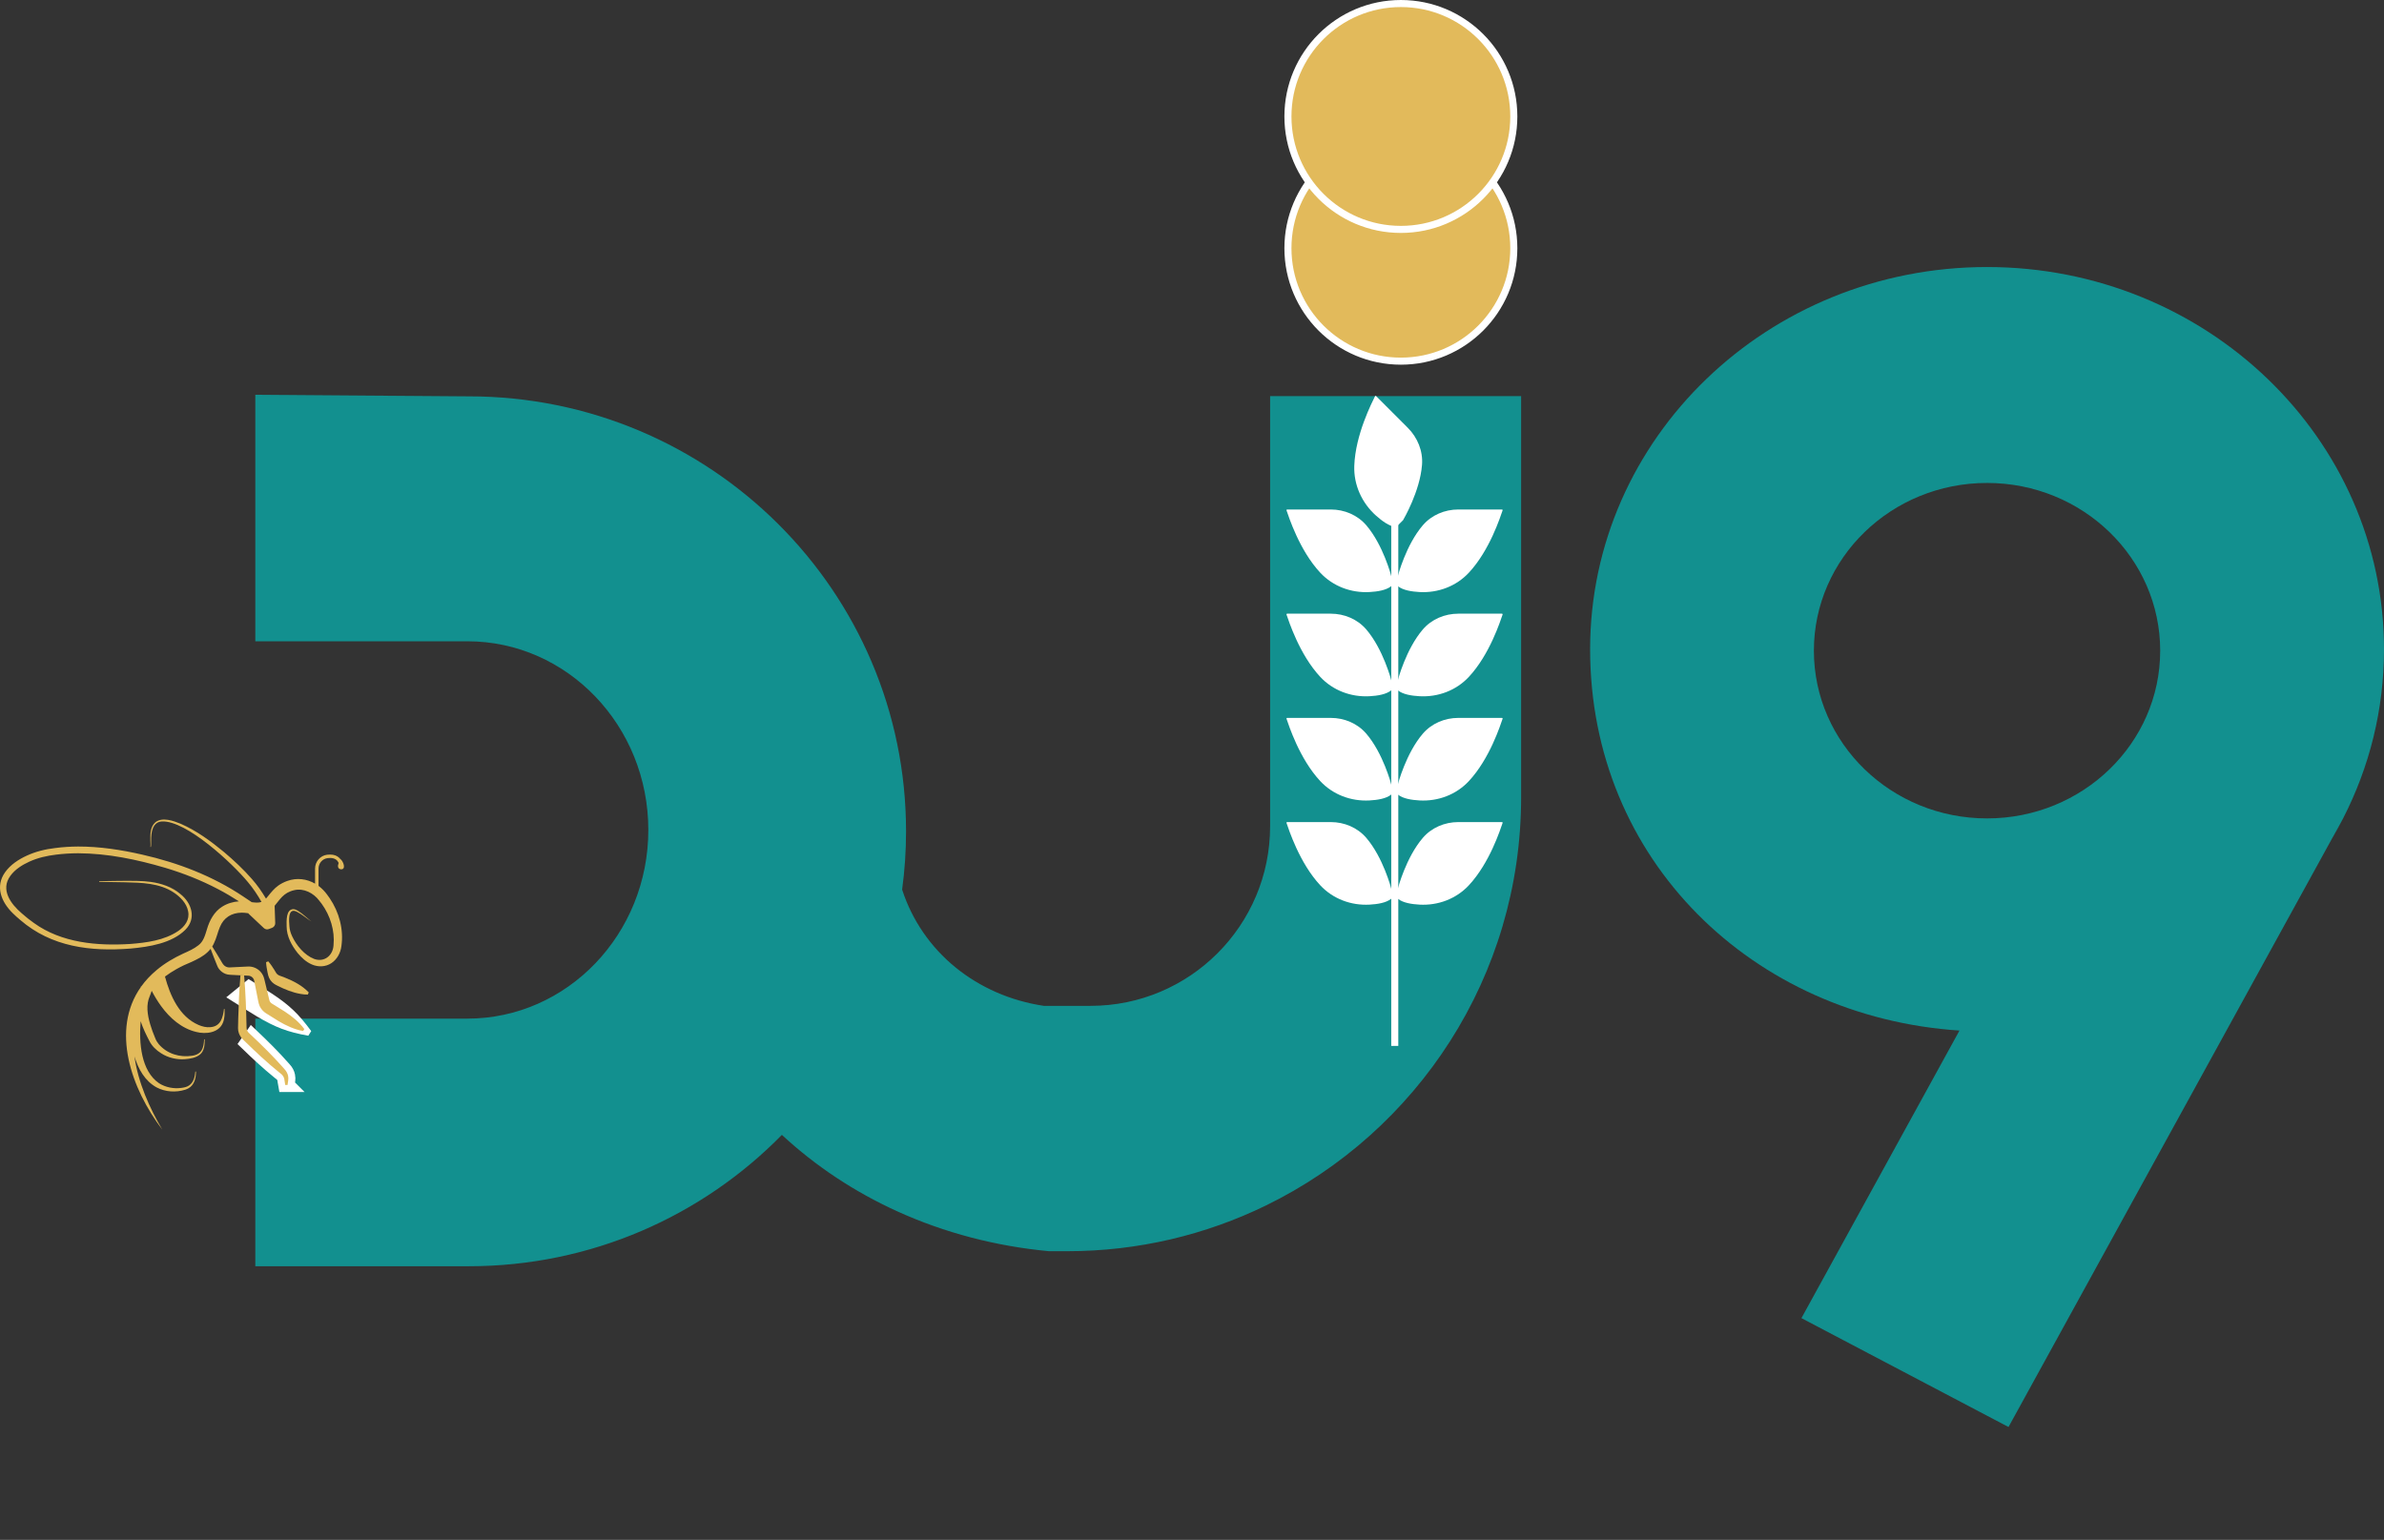 <?xml version="1.0" encoding="UTF-8"?>
<svg xmlns="http://www.w3.org/2000/svg" viewBox="0 0 675.46 436.32">
  <rect x="0" y="0" width="675.46" height="436.32" fill="#333333" stroke="none"/>
  <defs>
    <style>
      .cls-1 {
        stroke-width: 4px;
      }

      .cls-1, .cls-2, .cls-3 {
        stroke: #fff;
        stroke-miterlimit: 10;
      }

      .cls-1, .cls-3, .cls-4 {
        fill: #e2ba5b;
      }

      .cls-5 {
        fill: #fff;
      }

      .cls-6 {
        fill: #12908f;
      }

      .cls-2 {
        fill: none;
      }

      .cls-2, .cls-3 {
        stroke-width: 2px;
      }
    </style>
  </defs>
  <g id="Layer_2">
    <path class="cls-6" d="M660.88,237.33c1.05-1.78,2.05-3.6,2.99-5.44l-2.99,5.44Z"/>
    <path class="cls-6" d="M562.99,75.66c-62.11,0-112.46,48.49-112.46,108.31s46.18,104.18,104.65,108.03l-44.78,81.48,58.67,30.85,91.8-166.99h.01s2.99-5.45,2.99-5.45c7.42-14.45,11.59-30.71,11.59-47.92,0-59.82-50.35-108.31-112.47-108.31ZM513.93,184.37c0-26.25,21.97-47.53,49.06-47.53s49.06,21.28,49.06,47.53-21.96,47.52-49.06,47.52-49.06-21.28-49.06-47.52Z"/>
    <path class="cls-6" d="M430.98,112.24v113.66c0,50.84-29.5,94.79-72.31,115.67-17.01,8.29-36.12,12.95-56.32,12.95h-5.13c-15.21-1.43-29.64-5.25-42.8-11.21-12.16-5.5-23.25-12.82-32.89-21.75-22.52,22.96-53.97,37.22-88.76,37.22h-60.43v-70.16h60.06c28.33,0,51.29-23.94,51.29-53.46s-22.96-53.46-51.29-53.46h-60.06v-69.84l60.06.44h.37c68.45,0,123.94,55.18,123.94,123.24,0,5.6-.37,11.1-1.11,16.5v.02c5.72,17.65,21.16,30.1,40.16,32.94h13.22c28.1,0,50.88-22.78,50.88-50.88v-121.88h71.12Z"/>
  </g>
  <g id="Layer_3">
    <line class="cls-2" x1="395.18" y1="148.44" x2="395.18" y2="296.35"/>
    <path class="cls-5" d="M396.01,251.99s0-.02,0-.03c.09-.39,2.36-9,7.11-14.55,2.5-2.92,6.23-4.48,10.07-4.48h12.36c.13,0,.22.13.18.25-.62,1.76-3.63,11.3-9.56,17.66-3.59,3.85-8.72,5.77-13.97,5.48-2.3-.12-4.72-.54-6.05-1.61l-.14-.07v-2.64Z"/>
    <path class="cls-5" d="M396.01,222.47s0-.02,0-.03c.09-.39,2.36-9,7.11-14.55,2.5-2.92,6.23-4.48,10.07-4.48h12.36c.13,0,.22.13.18.25-.62,1.76-3.63,11.3-9.56,17.66-3.59,3.85-8.72,5.77-13.97,5.48-2.3-.12-4.72-.54-6.05-1.61l-.14-.07v-2.64Z"/>
    <path class="cls-5" d="M396.01,192.94s0-.02,0-.03c.09-.39,2.36-9,7.11-14.55,2.5-2.92,6.23-4.48,10.07-4.48h12.36c.13,0,.22.13.18.25-.62,1.76-3.63,11.3-9.56,17.66-3.59,3.85-8.72,5.77-13.97,5.48-2.3-.12-4.72-.54-6.05-1.61l-.14-.07v-2.64Z"/>
    <path class="cls-5" d="M396.01,163.42s0-.02,0-.03c.09-.39,2.36-9,7.11-14.55,2.5-2.92,6.23-4.48,10.07-4.48h12.36c.13,0,.22.13.18.25-.62,1.76-3.63,11.3-9.56,17.66-3.59,3.85-8.72,5.77-13.97,5.48-2.3-.12-4.72-.54-6.05-1.61l-.14-.07v-2.64Z"/>
    <path class="cls-5" d="M394.23,251.99s0-.02,0-.03c-.09-.39-2.36-9-7.11-14.55-2.5-2.92-6.23-4.48-10.07-4.48h-12.36c-.13,0-.22.13-.18.25.62,1.76,3.63,11.3,9.56,17.66,3.59,3.85,8.72,5.77,13.97,5.48,2.3-.12,4.72-.54,6.05-1.61l.14-.07v-2.64Z"/>
    <path class="cls-5" d="M394.23,222.47s0-.02,0-.03c-.09-.39-2.36-9-7.11-14.55-2.5-2.92-6.23-4.48-10.07-4.48h-12.36c-.13,0-.22.13-.18.25.62,1.76,3.63,11.3,9.56,17.66,3.59,3.85,8.72,5.77,13.97,5.48,2.3-.12,4.72-.54,6.05-1.61l.14-.07v-2.64Z"/>
    <path class="cls-5" d="M394.23,192.94s0-.02,0-.03c-.09-.39-2.36-9-7.11-14.55-2.5-2.92-6.23-4.48-10.07-4.48h-12.36c-.13,0-.22.13-.18.25.62,1.76,3.63,11.3,9.56,17.66,3.59,3.85,8.72,5.77,13.97,5.48,2.3-.12,4.72-.54,6.05-1.61l.14-.07v-2.64Z"/>
    <path class="cls-5" d="M397.49,147.45s.02-.01.02-.03c.21-.35,4.81-8.23,5.39-15.69.31-3.92-1.26-7.76-4.05-10.54l-8.96-8.96c-.09-.09-.25-.07-.31.05-.83,1.73-5.56,10.82-5.87,19.72-.19,5.39,2.14,10.5,6.15,14.09,1.76,1.58,3.81,3.03,5.55,3.22l.15.05,1.92-1.92Z"/>
    <path class="cls-5" d="M394.23,163.42s0-.02,0-.03c-.09-.39-2.36-9-7.11-14.55-2.5-2.92-6.23-4.48-10.07-4.48h-12.36c-.13,0-.22.13-.18.25.62,1.76,3.63,11.3,9.56,17.66,3.59,3.85,8.72,5.77,13.97,5.48,2.3-.12,4.72-.54,6.05-1.61l.14-.07v-2.64Z"/>
  </g>
  <g id="Layer_5">
    <g>
      <path class="cls-4" d="M40.04,279.44c-.04.06-.09.12-.13.18,0-.07.01-.13.02-.19h.11Z"/>
      <path class="cls-5" d="M88.19,292.14l-.84,1.32c-5.99-1.06-9.32-2.39-14.49-5.42-2.43-1.44-5.07-3.17-7.48-4.66l-1.23-.77s-.02-.02-.05-.02l6.32-5.17c2.14,1.32,4.45,2.72,6.51,4.04,5,3.29,7.64,5.78,11.24,10.68Z"/>
      <path class="cls-4" d="M95.94,244.48h0c-.3-.67-.96-1.38-2.41-1.38-.26,0-.51.02-.74.05-1.45.19-2.54,1.45-2.54,2.95v4.91c.91.68,1.73,1.51,2.42,2.46.22.3.53.72.74,1.03,2.68,3.94,4,8.85,3.32,13.59-.24,1.9-1.21,3.74-2.84,4.81-1.62,1.09-3.77,1.15-5.52.38-1.65-.71-2.93-1.92-4.05-3.26-1.69-2.14-3.09-4.7-3.11-7.49-.02-1.5-.23-4.97,1.97-4.92.46.04.84.24,1.22.46,1.42.87,2.55,2.04,3.84,3.03-1.34-.84-2.61-1.99-4.02-2.7-1.27-.69-2.01-.27-2.23,1.13-.15.96-.07,1.98.01,2.95.06.97.35,1.9.76,2.78,1.22,2.63,3.49,5.37,6.23,6.44,2.88,1.05,5.34-.94,5.51-3.88.4-4.14-.92-8.38-3.35-11.73-.19-.26-.5-.65-.71-.91-1.6-2.14-4.38-3.59-7.06-2.96-3.15.71-4.1,2.75-5.57,4.43l.17,4.9c.02.59-.34,1.13-.89,1.34l-.92.35c-.49.19-1.05.08-1.43-.29l-4.27-4.02c-.06-.05-.1-.11-.13-.17-.62-.08-1.26-.18-1.87-.16-2.86.04-5.06,1.37-6.16,4.05-.66,1.54-.92,3.05-1.69,4.62-.14.33-.31.63-.49.92.87,1.37,1.7,2.75,2.53,4.14.33.57.65,1.2,1.25,1.51.38.21.8.3,1.22.27l.59-.03c.82-.04,2.87-.15,3.66-.18.21-.01.72-.03.91-.04,1.3-.06,2.6.48,3.49,1.44.54.58.92,1.32,1.1,2.1.02.09.16.64.18.74.4,1.59.89,3.69,1.27,5.29.11.4.37.73.73.94l.52.32c.99.62,2.12,1.3,3.11,1.93,2.08,1.37,4.03,2.92,5.53,4.96l-.34.55c-2.49-.44-4.75-1.51-6.9-2.77-1-.6-2.1-1.32-3.1-1.94l-.52-.32c-.77-.48-1.41-1.21-1.79-2.04-.22-.47-.33-.99-.43-1.5-.34-1.72-.77-3.84-1.09-5.54-.1-.79-.74-1.45-1.54-1.55l-1.35-.07-1.04-.05-2.4-.12-.63-.04c-1.57-.06-3.05-1.16-3.57-2.62-.64-1.56-1.26-3.14-1.85-4.72-1.08,1.37-2.56,2.33-4.2,3.13-.29.15-.86.43-1.17.56-1.45.59-2.88,1.25-4.25,2.02-1.14.64-2.25,1.35-3.31,2.14,1.48,5.46,4.07,11.36,9.53,13.72,1.07.45,2.22.73,3.35.62,2.9-.23,3.54-2.67,3.84-5.17h.16c.05,1.33.06,2.67-.47,3.94-1.17,2.86-4.85,3.28-7.52,2.59-4.15-.97-7.52-3.94-9.97-7.31-1.01-1.39-1.89-2.85-2.68-4.35-.35,1.16-.92,2.16-1.1,3.37-.42,2.62.42,5.53,1.31,8.04.25.68.52,1.36.8,2.03.23.61.57,1.17.99,1.68,2.35,2.73,5.95,3.84,9.49,3.27,2.71-.41,3.24-2.17,3.36-4.64h.16c.03,1.48-.08,3.21-1.28,4.26-1.23,1.02-2.84,1.24-4.36,1.37-2.3.15-4.72-.4-6.69-1.68-1.36-.84-2.61-2.02-3.33-3.48-.92-1.76-1.84-3.65-2.48-5.61-.51,6.23.13,14.09,5.2,17.57,1.84,1.18,4.2,1.64,6.4,1.32.75-.11,1.48-.25,2.08-.66,1.31-.84,1.7-2.49,1.82-3.96h.17c.02,1.83-.44,3.84-2.18,4.77-.27.15-.59.27-.87.37-2.67.83-5.6.65-8.11-.66-3.3-1.82-5.19-5.2-6.26-8.76,1,7.34,4.32,14.74,7.87,20.71-8.76-11.5-14.65-28.2-6.07-40.38h0c.04-.07.09-.13.13-.19,1.17-1.63,2.61-3.18,4.34-4.62,2.28-1.92,4.86-3.43,7.55-4.68,1.49-.66,3.03-1.34,4.3-2.35,1.44-1.07,1.9-2.88,2.43-4.59.72-2.46,2.04-4.93,4.29-6.34,1.44-.92,3.08-1.4,4.75-1.52-1.93-1.23-3.92-2.43-5.94-3.47-4.77-2.51-9.8-4.49-14.95-6.03-8.01-2.36-16.31-4.09-24.69-4.12-2.07.01-4.16.13-6.22.39-2.61.31-5.2.9-7.59,1.99-2.04.93-4.06,2.21-5.37,4.02-2.86,3.92.09,7.93,3.2,10.59,1.1.99,2.26,1.91,3.47,2.76,7.84,5.66,17.91,6.53,27.3,5.95,4.67-.37,9.6-1.01,13.56-3.65,1.9-1.3,3.33-3.2,2.84-5.61-.42-2.27-2.22-4.09-4.1-5.34-4.07-2.67-9.1-2.77-13.83-2.88-2.42-.06-4.84-.07-7.26-.12v-.19c3.63-.04,7.26-.15,10.89-.07,1.22.03,2.44.11,3.65.27,3.04.41,6.11,1.42,8.47,3.45,3.22,2.55,4.58,6.91,1.4,10.11-3.85,3.86-10.31,4.85-15.52,5.33-11.33.89-22.4-.43-31.3-8.13-.7-.59-1.42-1.22-2.07-1.87-3.25-3.18-5.09-7.57-2.17-11.65,1.51-2.11,3.76-3.58,6.07-4.65,2.56-1.19,5.33-1.86,8.12-2.18,2.14-.29,4.31-.41,6.45-.43,6.13-.01,12.23.93,18.18,2.29,10.12,2.29,20.01,6.07,28.65,11.88.8.55,1.6,1.06,2.4,1.6,1,.12,1.91.24,2.76-.08-1.11-1.96-2.37-3.85-3.82-5.57-4.35-5.3-17.43-17.52-24.38-17.23-2.77.18-3.08,3.21-3.07,5.42-.02.57.04,1.28-.08,1.83l-.13-.03c.09-.52.01-1.26,0-1.79-.04-1.8-.06-3.95,1.45-5.22,2.01-1.53,5.1-.36,7.18.47,4.49,1.98,8.46,4.89,12.22,7.99,2.8,2.36,5.48,4.87,7.9,7.63,1.51,1.71,2.83,3.6,4,5.57.24-.26.46-.53.65-.78.78-.97,1.72-2.13,2.83-2.91.78-.55,1.64-.99,2.54-1.31,2.74-.99,5.55-.59,7.89.76v-4.27c0-1.99,1.46-3.67,3.39-3.92.28-.04.57-.05.87-.05,1.1,0,1.98.32,2.62.96.09.09.17.18.25.28h.01c.91.65,1.73,3.06.15,2.93-.87-.12-.92-.97-.66-1.61.02-.06.04-.13.04-.21Z"/>
      <path class="cls-1" d="M81.46,307.41h-.65c-.11-.57-.15-1.16-.27-1.73-.15-.64-.55-1.17-1.07-1.54l-.47-.37c-3.17-2.58-6.16-5.36-9.09-8.2l1.46-2.1c3.06,2.9,6.06,5.86,8.85,9.03l.4.45c.49.52.87,1.2,1,1.9.19.85-.04,1.71-.16,2.56Z"/>
      <path class="cls-4" d="M81.46,307.41h-.65c-.11-.57-.15-1.16-.27-1.73-.15-.63-.55-1.16-1.07-1.53l-.47-.38c-3.41-2.76-6.61-5.77-9.74-8.83-.3-.3-.71-.66-.95-1.01-.56-.75-.88-1.68-.87-2.61.01-.92.03-1.85.06-2.78.11-4.08.29-8.16.63-12.23l1.04.05c.42,4.95.59,9.9.69,14.87,0,.54.24,1.08.65,1.44.02.01.46.43.49.46,3.19,3.01,6.32,6.08,9.22,9.37l.4.45c.49.52.87,1.2,1.01,1.9.18.85-.05,1.71-.16,2.56Z"/>
      <path class="cls-4" d="M76,272.38c.67.78,1.21,1.6,1.75,2.46,0,0,.49.83.49.83.24.34.55.59.89.73.54.2,1.12.41,1.65.62,2.46.99,4.85,2.22,6.7,4.18,0,0-.26.6-.26.6-.72.02-1.39-.07-2.05-.18-2.28-.38-4.41-1.26-6.46-2.28-.32-.17-.73-.35-1.03-.57-.82-.56-1.41-1.4-1.66-2.32-.07-.22-.14-.61-.2-.84-.2-.99-.38-1.96-.43-2.98l.61-.24h0Z"/>
    </g>
  </g>
  <g id="Balls">
    <circle class="cls-3" cx="396.91" cy="70.33" r="32"/>
    <circle class="cls-3" cx="396.91" cy="33" r="32"/>
  </g>
</svg>